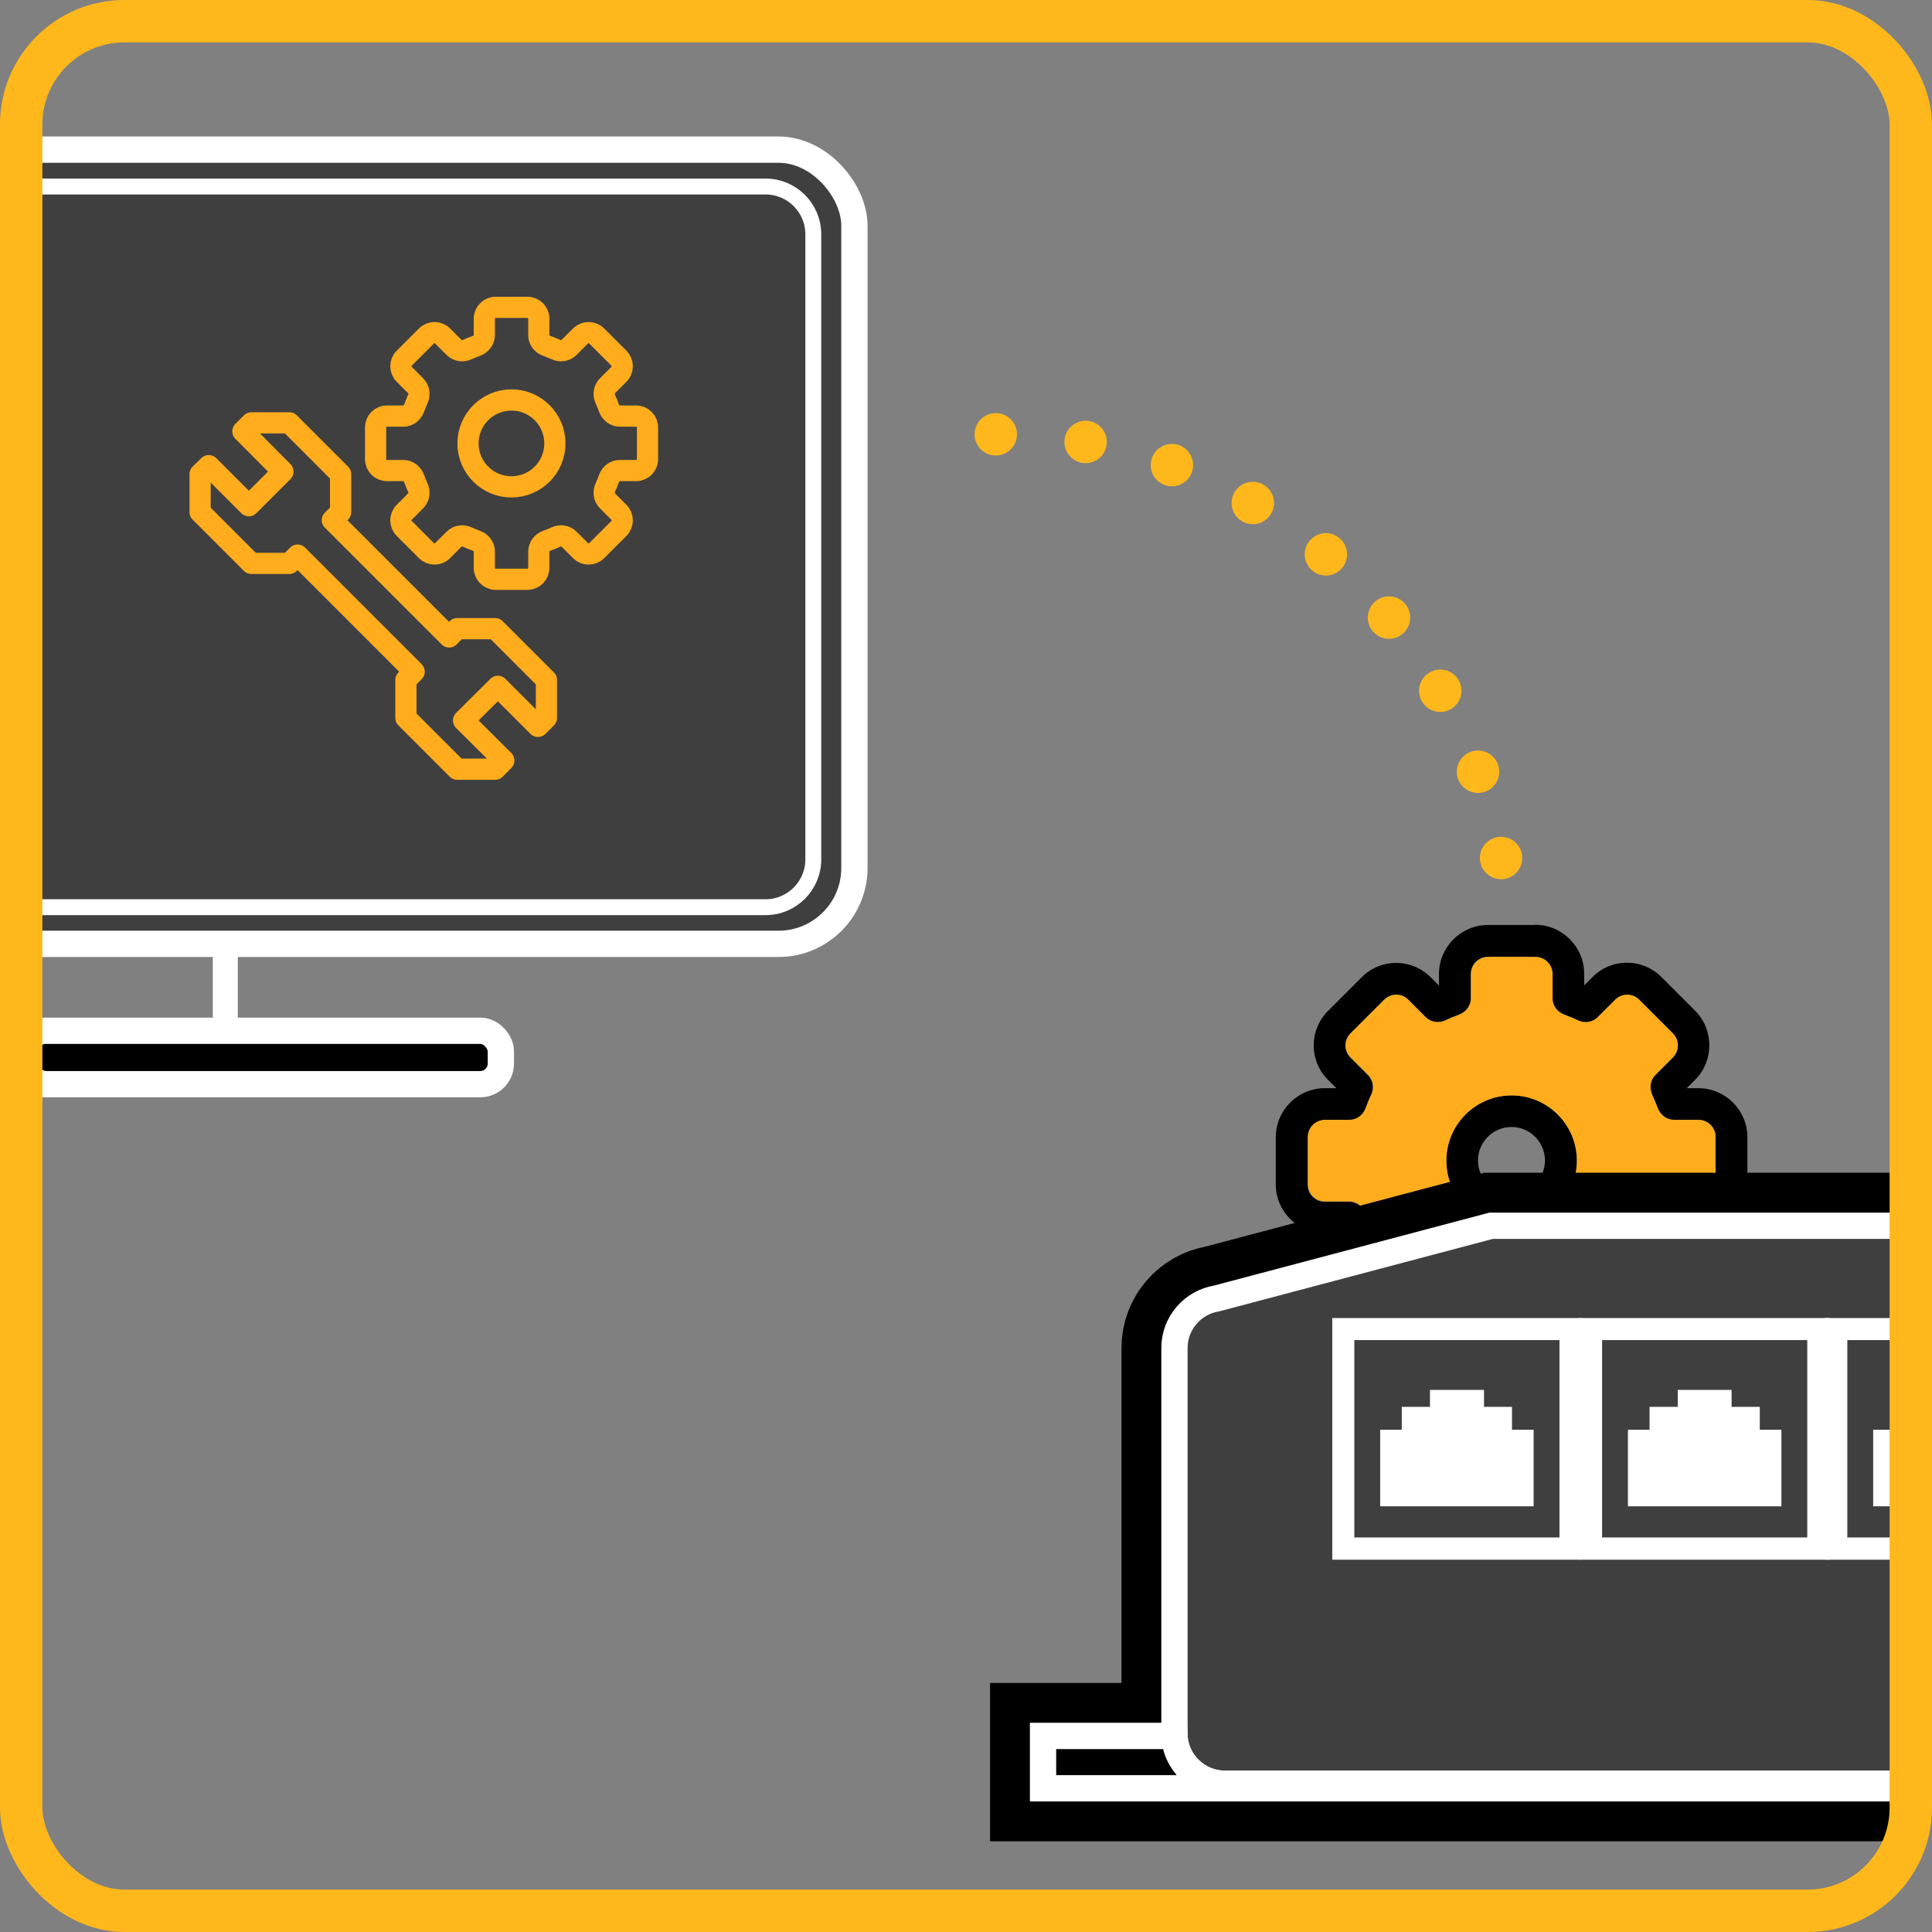 <?xml version="1.0" encoding="UTF-8"?>
<svg id="Capa_2" data-name="Capa 2" xmlns="http://www.w3.org/2000/svg" xmlns:xlink="http://www.w3.org/1999/xlink" viewBox="0 0 91.15 91.15">
  <rect x="0" y="0" width="91.15" height="91.15" fill="#808080" stroke="none"/>
  <defs>
    <style>
      .cls-1, .cls-2, .cls-3, .cls-4, .cls-5, .cls-6, .cls-7, .cls-8, .cls-9, .cls-10, .cls-11 {
        fill: none;
      }

      .cls-1, .cls-8, .cls-10 {
        stroke: #ffb81c;
        stroke-width: 2px;
      }

      .cls-1, .cls-8, .cls-11 {
        stroke-linecap: round;
        stroke-linejoin: round;
      }

      .cls-12 {
        fill: #fff;
      }

      .cls-2 {
        stroke-width: .09px;
      }

      .cls-2, .cls-3, .cls-4, .cls-5, .cls-6, .cls-10 {
        stroke-miterlimit: 10;
      }

      .cls-2, .cls-3, .cls-5, .cls-6 {
        stroke: #fff;
      }

      .cls-3 {
        stroke-width: .75px;
      }

      .cls-4, .cls-11 {
        stroke: #ffad1c;
      }

      .cls-5 {
        stroke-width: 1.24px;
      }

      .cls-13 {
        clip-path: url(#clippath);
      }

      .cls-14 {
        fill: #403f40;
      }

      .cls-6 {
        stroke-width: 1.18px;
      }

      .cls-8 {
        stroke-dasharray: 0 0 0 4.22;
      }

      .cls-15 {
        fill: #ffad1c;
      }

      .cls-9 {
        stroke: #000;
        stroke-width: 5px;
      }
    </style>
    <clipPath id="clippath">
      <path class="cls-7" d="M5.87,1H85.28c2.69,0,4.87,2.18,4.87,4.87V85.29c0,2.69-2.18,4.87-4.87,4.87H5.87c-2.69,0-4.87-2.18-4.87-4.87V5.87C1,3.18,3.18,1,5.87,1Z"/>
    </clipPath>
  </defs>
  <g id="Capa_1-2" data-name="Capa 1">
    <g>
      <g class="cls-13">
        <line class="cls-1" x1="71.18" y1="44.69" x2="71.18" y2="44.69"/>
        <path class="cls-8" d="M70.82,40.48c-1.87-10.69-10.75-18.96-21.73-19.91"/>
        <line class="cls-1" x1="46.98" y1="20.49" x2="46.98" y2="20.49"/>
        <path class="cls-14" d="M36.73,44.53H-11.92c-1.98,0-3.58-1.6-3.58-3.58V10.64c0-1.98,1.6-3.58,3.58-3.58H36.73c1.98,0,3.58,1.6,3.58,3.58v30.32c0,1.98-1.6,3.58-3.58,3.58"/>
        <rect class="cls-5" x="-15.5" y="7.06" width="55.81" height="37.47" rx="3.58" ry="3.58"/>
        <path class="cls-3" d="M-11.3,8.8H36.12c1.24,0,2.25,1.01,2.25,2.25v29.5c0,1.24-1.01,2.25-2.25,2.25H-11.3c-1.24,0-2.25-1.01-2.25-2.25V11.05c0-1.24,1.01-2.25,2.25-2.25Z"/>
        <rect class="cls-6" x="-8.94" y="44.53" width="19.57" height="4.1"/>
        <path d="M22.66,48.63H2.16c-.53,0-.97,.43-.97,.97v.59c0,.53,.43,.97,.97,.97H22.66c.53,0,.97-.43,.97-.97v-.59c0-.53-.43-.97-.97-.97"/>
        <rect class="cls-5" x="1.19" y="48.63" width="22.44" height="2.52" rx=".97" ry=".97"/>
        <path d="M72.43,45.14c.45,0,.81,.36,.81,.81v1.15c0,.35,.23,.65,.57,.77,.21,.08,.42,.16,.62,.26,.12,.06,.25,.09,.38,.09,.21,0,.41-.08,.57-.23l.82-.82c.16-.16,.36-.24,.57-.24s.41,.08,.57,.24l1.58,1.58c.32,.32,.32,.83,0,1.15l-.82,.82c-.25,.25-.29,.62-.15,.94,.09,.2,.18,.41,.26,.62,.12,.33,.42,.57,.77,.57h1.15c.45,0,.81,.36,.81,.81v2.23c0,.45-.36,.81-.81,.81h-1.15c-.35,0-.65,.23-.77,.56-.08,.21-.16,.42-.26,.62-.15,.32-.1,.69,.15,.94l.82,.82c.32,.32,.32,.83,0,1.14l-1.58,1.58c-.16,.16-.37,.24-.57,.24s-.41-.08-.57-.24l-.82-.82c-.15-.15-.36-.23-.57-.23-.13,0-.26,.03-.38,.08-.2,.1-.41,.18-.62,.26-.33,.12-.57,.42-.57,.77v1.15c0,.45-.36,.81-.81,.81h-2.23c-.45,0-.81-.36-.81-.81v-1.15c0-.35-.23-.65-.57-.77-.21-.08-.42-.16-.62-.26-.12-.06-.25-.08-.38-.08-.21,0-.41,.08-.57,.23l-.82,.82c-.16,.16-.36,.24-.57,.24s-.42-.08-.57-.24l-1.58-1.58c-.32-.32-.32-.83,0-1.14l.82-.82c.25-.25,.3-.62,.15-.94-.1-.2-.18-.41-.26-.62-.12-.33-.42-.56-.77-.56h-1.15c-.45,0-.81-.36-.81-.81v-2.23c0-.45,.36-.81,.81-.81h1.15c.35,0,.65-.23,.77-.57,.08-.21,.16-.42,.26-.62,.15-.32,.1-.69-.15-.94l-.82-.82c-.32-.32-.32-.83,0-1.15l1.58-1.58c.16-.16,.37-.24,.57-.24s.41,.08,.57,.24l.82,.82c.15,.15,.36,.23,.57,.23,.13,0,.26-.03,.38-.09,.2-.1,.41-.18,.62-.26,.33-.12,.57-.42,.57-.77v-1.15c0-.45,.36-.81,.81-.81h2.23Zm-1.12,12.7c1.7,0,3.08-1.38,3.08-3.08s-1.38-3.08-3.08-3.08-3.08,1.38-3.08,3.08,1.38,3.08,3.08,3.08m1.12-14.2h-2.23c-1.27,0-2.31,1.04-2.31,2.31v.55l-.39-.39c-.44-.44-1.02-.68-1.63-.68s-1.2,.24-1.63,.68l-1.58,1.58c-.44,.44-.68,1.02-.68,1.63s.24,1.2,.68,1.63l.39,.39h-.55c-1.27,0-2.31,1.04-2.31,2.31v2.23c0,1.27,1.04,2.31,2.31,2.31h.55l-.39,.39c-.44,.44-.68,1.02-.68,1.63s.24,1.2,.68,1.63l1.58,1.58c.44,.44,1.02,.68,1.63,.68s1.2-.24,1.63-.68l.39-.39v.55c0,1.27,1.04,2.31,2.31,2.31h2.23c1.27,0,2.31-1.04,2.31-2.31v-.55l.39,.39c.44,.44,1.02,.68,1.63,.68s1.2-.24,1.63-.68l1.58-1.58c.9-.9,.9-2.36,0-3.26l-.39-.39h.55c1.27,0,2.31-1.04,2.31-2.31v-2.23c0-1.27-1.04-2.31-2.31-2.31h-.55l.39-.39c.9-.9,.9-2.37,0-3.27l-1.58-1.58c-.44-.44-1.02-.68-1.63-.68s-1.2,.24-1.63,.68l-.39,.39v-.55c0-1.27-1.04-2.31-2.31-2.31m-1.12,12.7c-.87,0-1.58-.71-1.58-1.58s.71-1.58,1.58-1.58,1.58,.71,1.58,1.58-.71,1.58-1.58,1.58"/>
        <path class="cls-15" d="M78.21,57.25c-.08,.21-.16,.42-.26,.62-.15,.32-.1,.69,.15,.94l.82,.82c.32,.32,.32,.83,0,1.15l-1.58,1.58c-.32,.32-.83,.32-1.14,0l-.82-.82c-.25-.25-.62-.3-.94-.14-.2,.09-.41,.18-.62,.26-.33,.12-.57,.42-.57,.77v1.15c0,.45-.36,.81-.81,.81h-2.23c-.45,0-.81-.36-.81-.81v-1.15c0-.35-.23-.65-.57-.77-.21-.08-.42-.16-.62-.26-.32-.15-.69-.1-.94,.14l-.82,.82c-.32,.32-.83,.32-1.14,0l-1.58-1.58c-.32-.32-.32-.83,0-1.15l.82-.82c.25-.25,.3-.62,.15-.94-.1-.2-.18-.41-.26-.62-.12-.33-.42-.57-.77-.57h-1.15c-.45,0-.81-.36-.81-.81v-2.23c0-.45,.36-.81,.81-.81h1.15c.35,0,.65-.23,.77-.56,.08-.21,.16-.42,.26-.62,.15-.32,.1-.69-.15-.94l-.82-.82c-.32-.32-.32-.83,0-1.14l1.58-1.58c.32-.32,.83-.32,1.14,0l.82,.82c.25,.25,.62,.29,.94,.15,.2-.1,.41-.18,.62-.26,.33-.12,.57-.42,.57-.77v-1.15c0-.45,.36-.81,.81-.81h2.23c.45,0,.81,.36,.81,.81v1.15c0,.35,.23,.65,.57,.77,.21,.08,.42,.16,.62,.26,.32,.15,.69,.1,.94-.15l.82-.82c.32-.32,.83-.32,1.14,0l1.58,1.58c.32,.32,.32,.83,0,1.14l-.82,.82c-.25,.25-.29,.62-.15,.94,.09,.2,.18,.41,.26,.62,.12,.33,.42,.56,.77,.56h1.15c.45,0,.81,.36,.81,.81v2.23c0,.45-.36,.81-.81,.81h-1.15c-.35,0-.65,.23-.77,.57m-6.89-5.57c-1.7,0-3.08,1.38-3.08,3.08s1.38,3.08,3.08,3.08,3.08-1.38,3.08-3.08-1.38-3.08-3.08-3.08"/>
        <path class="cls-4" d="M28.73,22.58c-.05,.14-.11,.28-.17,.42-.1,.21-.07,.46,.1,.63l.54,.54c.21,.21,.21,.55,0,.76l-1.05,1.05c-.21,.21-.55,.21-.76,0l-.54-.54c-.17-.17-.42-.2-.63-.1-.14,.06-.27,.12-.42,.17-.22,.08-.38,.28-.38,.51v.77c0,.3-.24,.54-.54,.54h-1.49c-.3,0-.54-.24-.54-.54v-.77c0-.24-.16-.43-.38-.51-.14-.05-.28-.11-.42-.17-.21-.1-.46-.07-.63,.1l-.54,.54c-.21,.21-.55,.21-.76,0l-1.05-1.05c-.21-.21-.21-.55,0-.76l.54-.54c.17-.17,.2-.42,.1-.63-.06-.14-.12-.27-.17-.42-.08-.22-.28-.38-.51-.38h-.77c-.3,0-.54-.24-.54-.54v-1.49c0-.3,.24-.54,.54-.54h.77c.24,0,.43-.16,.51-.38,.05-.14,.11-.28,.17-.42,.1-.21,.07-.46-.1-.63l-.54-.54c-.21-.21-.21-.55,0-.76l1.05-1.05c.21-.21,.55-.21,.76,0l.54,.54c.17,.17,.42,.2,.63,.1,.14-.06,.27-.12,.42-.17,.22-.08,.38-.28,.38-.51v-.77c0-.3,.24-.54,.54-.54h1.49c.3,0,.54,.24,.54,.54v.77c0,.24,.16,.43,.38,.51,.14,.05,.28,.11,.42,.17,.21,.1,.46,.07,.63-.1l.54-.54c.21-.21,.55-.21,.76,0l1.05,1.05c.21,.21,.21,.55,0,.76l-.54,.54c-.17,.17-.2,.42-.1,.63,.06,.14,.12,.27,.17,.42,.08,.22,.28,.38,.51,.38h.77c.3,0,.54,.24,.54,.54v1.49c0,.3-.24,.54-.54,.54h-.77c-.24,0-.43,.16-.51,.38Zm-4.6-3.71c-1.13,0-2.05,.92-2.05,2.05s.92,2.05,2.05,2.05,2.05-.92,2.05-2.05-.92-2.05-2.05-2.05Z"/>
        <polygon class="cls-11" points="16.07 24.16 16.07 22.37 13.65 19.95 11.86 19.95 11.46 20.35 13.35 22.25 11.74 23.86 9.85 21.97 9.44 22.37 9.44 24.16 11.86 26.58 13.65 26.58 14.04 26.19 19.54 31.69 19.15 32.08 19.15 33.87 21.57 36.29 23.36 36.29 23.77 35.88 21.87 33.99 23.49 32.38 25.38 34.27 25.78 33.87 25.78 32.08 23.36 29.66 21.57 29.66 21.19 30.05 15.68 24.54 16.07 24.16"/>
        <path class="cls-9" d="M118.32,61.26h0l-12.61-3.43h-35.36l-12.95,3.43c-1.12,.18-1.99,1.16-1.99,2.33v18.19c0,1.3,1.07,2.37,2.37,2.37h60.21c1.3,0,2.37-1.07,2.37-2.37v-18.19c0-1.19-.89-2.18-2.03-2.34Z"/>
        <path class="cls-9" d="M120.34,81.9c-.06,1.25-1.1,2.26-2.36,2.26H57.77c-1.27,0-2.31-1.01-2.36-2.26h-6.2v2.47H126.54v-2.47h-6.2Z"/>
        <path class="cls-9" d="M97.84,73.54h-11.68v-11.31h11.68v11.31Zm-10.73-.96h9.77v-9.4h-9.77v9.4Z"/>
        <polygon class="cls-9" points="88.42 71.02 95.57 71.02 95.57 67.5 94.55 67.5 94.55 66.42 93.22 66.42 93.22 65.62 90.77 65.62 90.77 66.42 89.44 66.42 89.44 67.5 88.42 67.5 88.42 71.02"/>
        <path class="cls-9" d="M74.58,73.54h-11.68v-11.31h11.68v11.31Zm-10.73-.96h9.77v-9.4h-9.77v9.4Z"/>
        <polygon class="cls-9" points="65.16 71.02 72.31 71.02 72.31 67.5 71.29 67.5 71.29 66.42 69.97 66.42 69.97 65.62 67.51 65.62 67.51 66.42 66.18 66.42 66.18 67.5 65.16 67.5 65.16 71.02"/>
        <path class="cls-9" d="M86.27,73.54h-11.68v-11.31h11.68v11.31Zm-10.73-.96h9.77v-9.4h-9.77v9.4Z"/>
        <polygon class="cls-9" points="76.85 71.02 84 71.02 84 67.5 82.98 67.5 82.98 66.42 81.65 66.42 81.65 65.62 79.2 65.62 79.2 66.42 77.87 66.42 77.87 67.5 76.85 67.5 76.85 71.02"/>
        <path class="cls-14" d="M118.32,61.26h0l-12.61-3.43h-35.36l-12.95,3.43c-1.12,.18-1.99,1.16-1.99,2.33v18.19c0,1.3,1.07,2.37,2.37,2.37h60.21c1.3,0,2.37-1.07,2.37-2.37v-18.19c0-1.19-.89-2.18-2.03-2.34"/>
        <path class="cls-5" d="M118.32,61.26h0l-12.61-3.43h-35.36l-12.95,3.43c-1.12,.18-1.99,1.16-1.99,2.33v18.19c0,1.3,1.07,2.37,2.37,2.37h60.21c1.3,0,2.37-1.07,2.37-2.37v-18.19c0-1.19-.89-2.18-2.03-2.34Z"/>
        <path d="M120.34,81.9c-.06,1.25-1.1,2.26-2.36,2.26H57.77c-1.27,0-2.31-1.01-2.36-2.26h-6.2v2.47H126.54v-2.47h-6.2Z"/>
        <path class="cls-5" d="M120.34,81.9c-.06,1.25-1.1,2.26-2.36,2.26H57.77c-1.27,0-2.31-1.01-2.36-2.26h-6.2v2.47H126.54v-2.47h-6.2Z"/>
        <path class="cls-12" d="M97.84,73.54h-11.68v-11.31h11.68v11.31Zm-10.73-.96h9.77v-9.4h-9.77v9.4Z"/>
        <path class="cls-2" d="M97.84,73.54h-11.68v-11.31h11.68v11.31Zm-10.73-.96h9.77v-9.4h-9.77v9.4Z"/>
        <polygon class="cls-12" points="88.42 71.02 95.57 71.02 95.57 67.5 94.55 67.5 94.55 66.42 93.22 66.42 93.22 65.62 90.77 65.62 90.77 66.42 89.44 66.42 89.44 67.5 88.42 67.5 88.42 71.02"/>
        <polygon class="cls-2" points="88.42 71.02 95.57 71.02 95.57 67.5 94.55 67.5 94.55 66.42 93.22 66.42 93.22 65.62 90.77 65.62 90.77 66.42 89.44 66.42 89.44 67.5 88.42 67.5 88.42 71.02"/>
        <path class="cls-12" d="M74.58,73.54h-11.68v-11.31h11.68v11.31Zm-10.73-.96h9.77v-9.4h-9.77v9.4Z"/>
        <path class="cls-2" d="M74.58,73.54h-11.68v-11.31h11.68v11.31Zm-10.73-.96h9.77v-9.4h-9.77v9.4Z"/>
        <polygon class="cls-12" points="65.16 71.02 72.31 71.02 72.31 67.5 71.29 67.5 71.29 66.42 69.97 66.42 69.97 65.62 67.51 65.62 67.51 66.42 66.18 66.42 66.18 67.5 65.16 67.5 65.16 71.02"/>
        <polygon class="cls-2" points="65.16 71.02 72.31 71.02 72.31 67.5 71.29 67.5 71.29 66.42 69.97 66.42 69.97 65.62 67.51 65.62 67.51 66.42 66.18 66.42 66.18 67.5 65.16 67.5 65.16 71.02"/>
        <path class="cls-12" d="M86.27,73.54h-11.68v-11.31h11.68v11.31Zm-10.73-.96h9.77v-9.4h-9.77v9.4Z"/>
        <path class="cls-2" d="M86.27,73.54h-11.68v-11.31h11.68v11.31Zm-10.73-.96h9.77v-9.4h-9.77v9.4Z"/>
        <polygon class="cls-12" points="76.85 71.02 84 71.02 84 67.5 82.98 67.5 82.98 66.42 81.65 66.42 81.65 65.62 79.2 65.62 79.2 66.42 77.87 66.42 77.87 67.5 76.85 67.5 76.85 71.02"/>
        <polygon class="cls-2" points="76.85 71.02 84 71.02 84 67.5 82.98 67.5 82.98 66.42 81.65 66.42 81.65 65.62 79.2 65.62 79.2 66.42 77.87 66.42 77.87 67.5 76.85 67.5 76.85 71.02"/>
      </g>
      <rect class="cls-10" x="1" y="1" width="89.15" height="89.15" rx="4.87" ry="4.87"/>
    </g>
  </g>
</svg>
